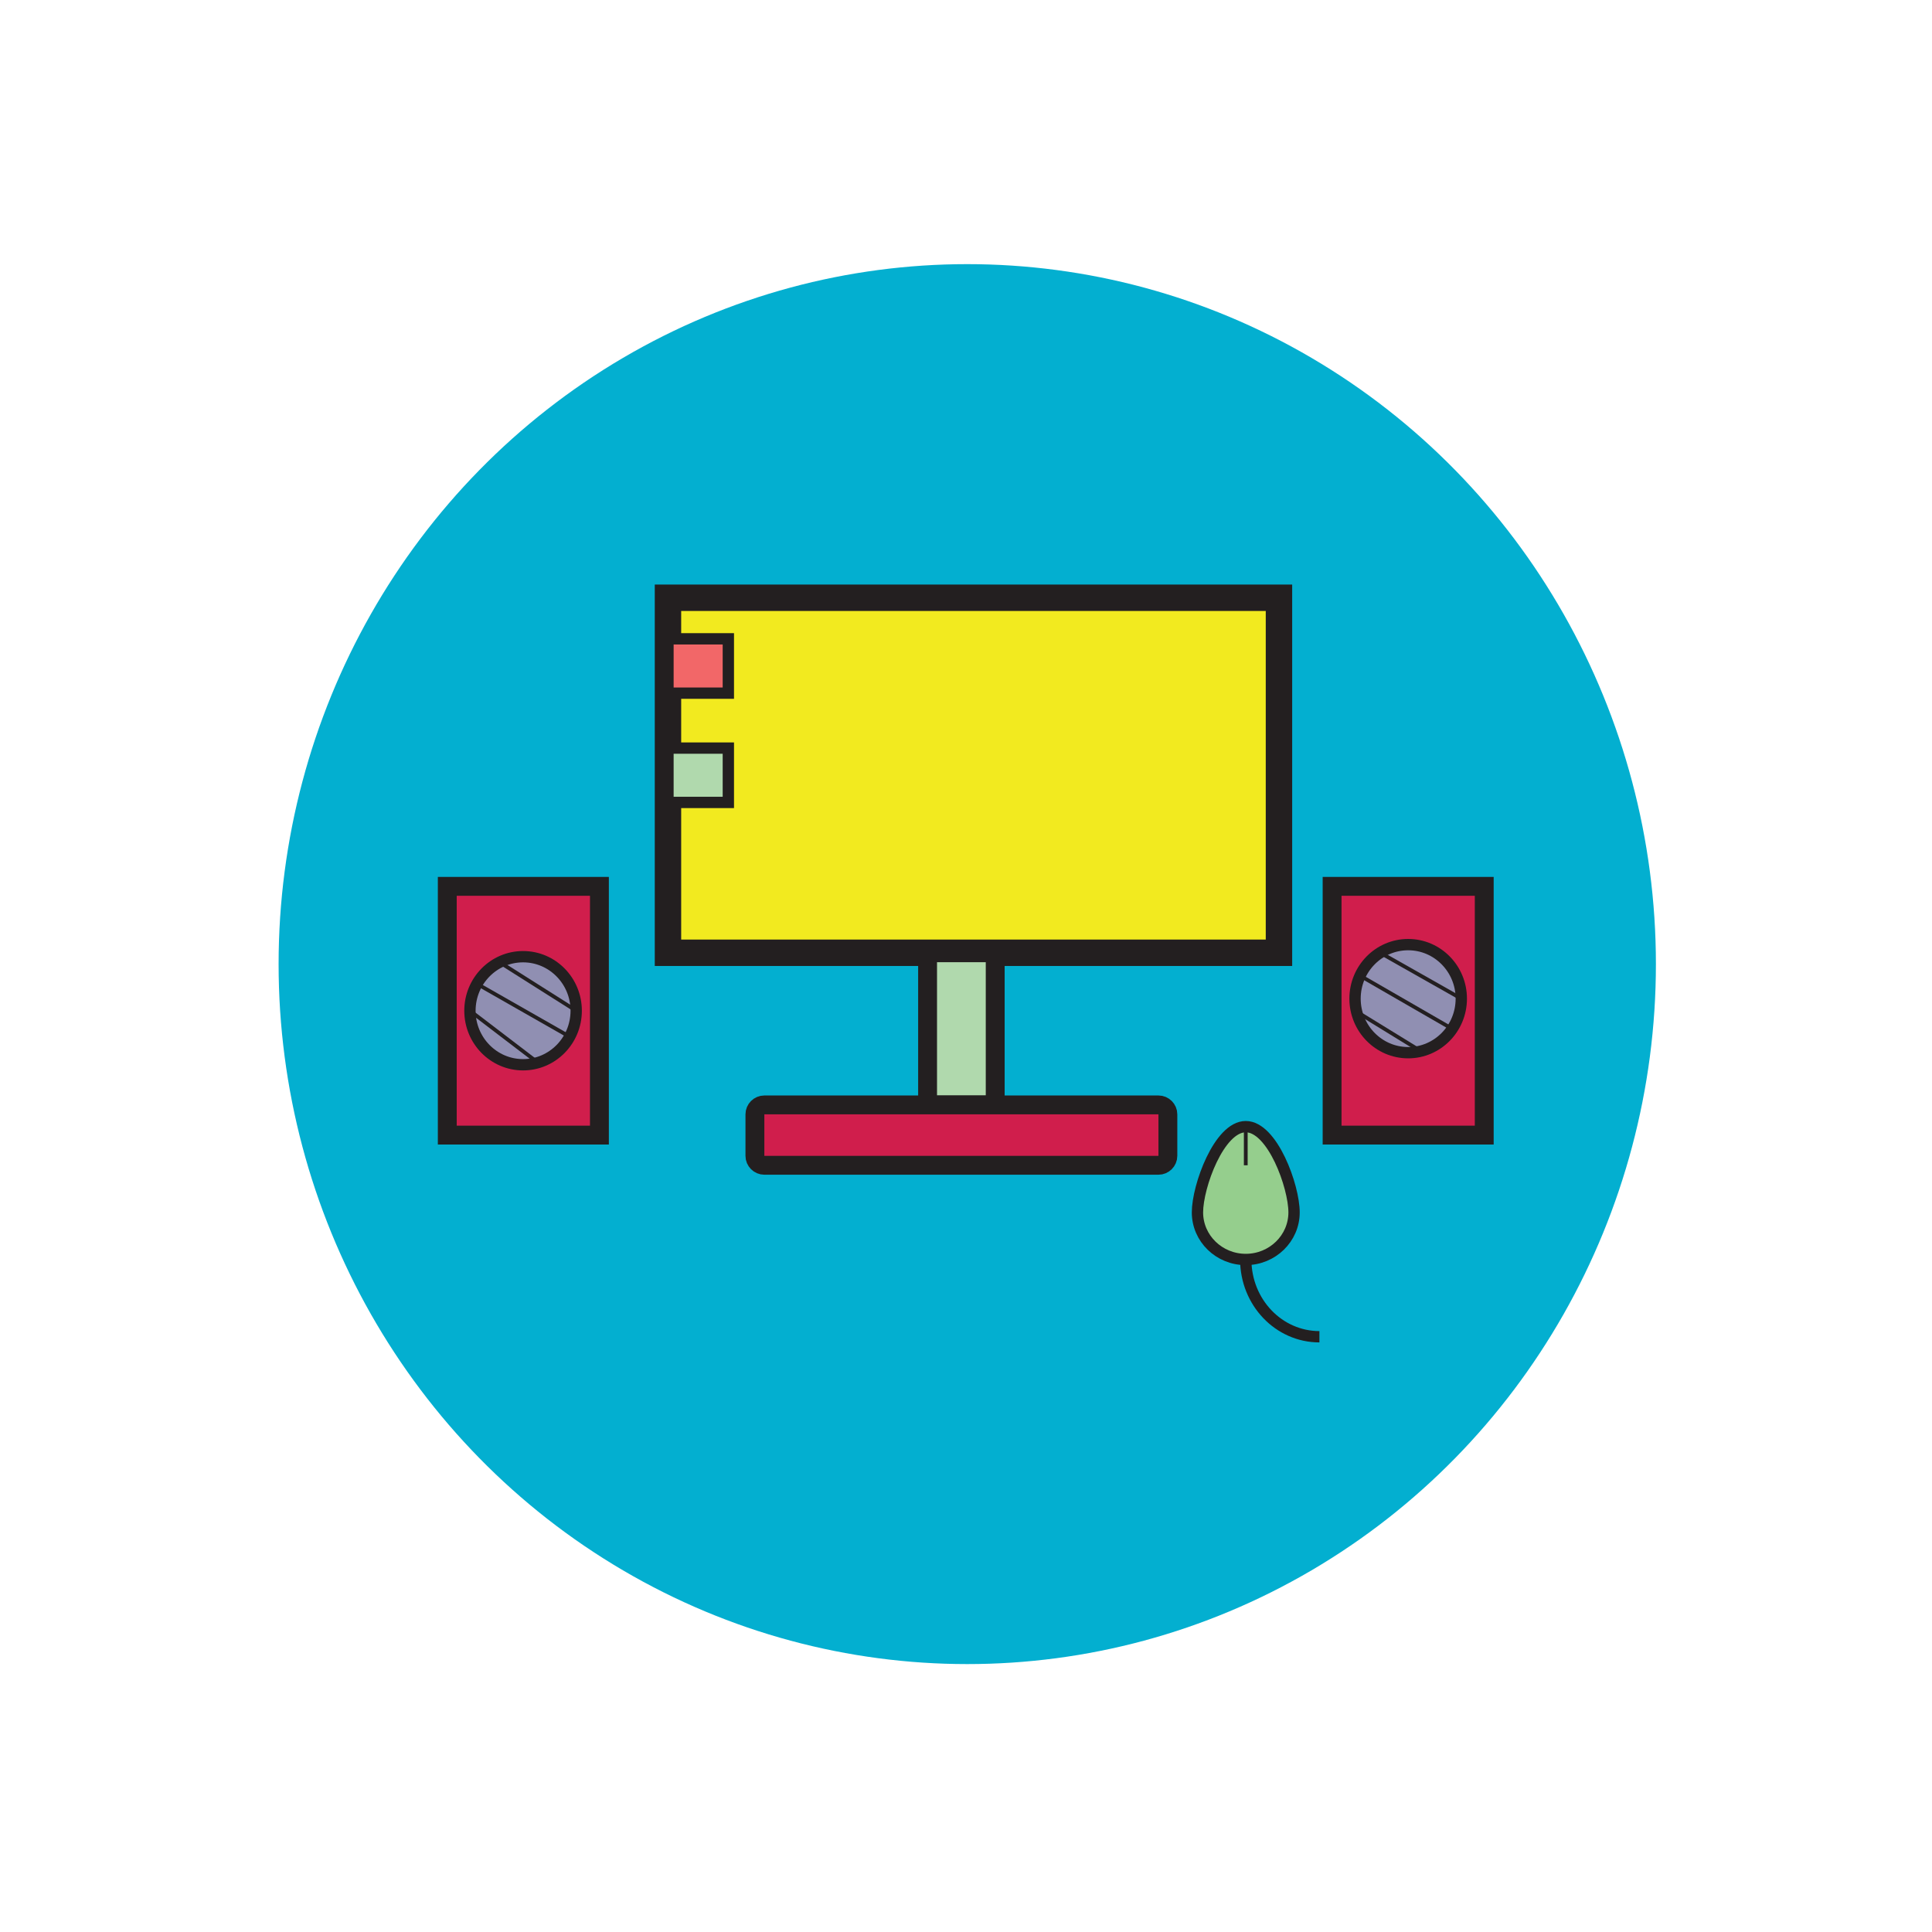 <?xml version="1.0" ?><!DOCTYPE svg  PUBLIC '-//W3C//DTD SVG 1.1//EN'  'http://www.w3.org/Graphics/SVG/1.1/DTD/svg11.dtd'><svg enable-background="new 0 0 512 512" height="512px" id="Layer_1" version="1.1" viewBox="0 0 512 512" width="512px" xml:space="preserve" xmlns="http://www.w3.org/2000/svg" xmlns:xlink="http://www.w3.org/1999/xlink"><ellipse cx="256.333" cy="255.5" fill="#03AFD0" rx="182.5" ry="185.5"/><rect fill="#F2EA1F" height="94.08" stroke="#231F20" stroke-miterlimit="10" stroke-width="7" width="161.92" x="177.019" y="158.413"/><rect fill="#B0D9AD" height="40.32" stroke="#231F20" stroke-miterlimit="10" stroke-width="5" width="17.92" x="245.819" y="252.493"/><rect fill="#F26768" height="14.4" stroke="#231F20" stroke-miterlimit="10" stroke-width="3" width="16" x="177.019" y="169.293"/><rect fill="#B0D9AD" height="14.4" stroke="#231F20" stroke-miterlimit="10" stroke-width="3" width="16" x="177.019" y="198.253"/><path d="M306.999,308.813h-104.44  c-1.375,0-2.5-1.125-2.5-2.5v-11c0-1.375,1.125-2.5,2.5-2.5h104.44c1.375,0,2.5,1.125,2.5,2.5v11  C309.499,307.688,308.374,308.813,306.999,308.813z" fill="#D01E4C" stroke="#231F20" stroke-miterlimit="10" stroke-width="5"/><rect fill="#D01E4C" height="65.92" stroke="#231F20" stroke-miterlimit="10" stroke-width="5" width="40.32" x="118.532" y="234.893"/><rect fill="#D01E4C" height="65.92" stroke="#231F20" stroke-miterlimit="10" stroke-width="5" width="40.32" x="353.019" y="234.893"/><ellipse cx="138.619" cy="267.853" fill="#908FB2" rx="14.08" ry="14.32" stroke="#231F20" stroke-miterlimit="10" stroke-width="3"/><line fill="none" stroke="#231F20" stroke-miterlimit="10" x1="132.41" x2="152.699" y1="255.016" y2="267.853"/><line fill="none" stroke="#231F20" stroke-miterlimit="10" x1="124.539" x2="142.554" y1="267.853" y2="281.604"/><line fill="none" stroke="#231F20" stroke-miterlimit="10" x1="126.414" x2="150.97" y1="260.733" y2="274.729"/><ellipse cx="373.179" cy="264.653" fill="#908FB2" rx="14.08" ry="14.32" stroke="#231F20" stroke-miterlimit="10" stroke-width="3"/><line fill="none" stroke="#231F20" stroke-miterlimit="10" x1="365.769" x2="387.259" y1="252.493" y2="264.653"/><line fill="none" stroke="#231F20" stroke-miterlimit="10" x1="360.445" x2="384.858" y1="258.573" y2="272.653"/><line fill="none" stroke="#231F20" stroke-miterlimit="10" x1="359.099" x2="376.514" y1="267.853" y2="278.552"/><path d="M317.339,321.293c0-6.893,5.731-22.72,12.8-22.72  s12.8,15.827,12.8,22.72s-5.731,12.48-12.8,12.48S317.339,328.186,317.339,321.293z" fill="#95CE8D" stroke="#231F20" stroke-miterlimit="10" stroke-width="3"/><path d="M330.139,333.773c0,11.32,8.731,20.48,19.52,20.48" fill="none" stroke="#231F20" stroke-miterlimit="10" stroke-width="3"/><line fill="none" stroke="#231F20" stroke-miterlimit="10" x1="330.139" x2="330.139" y1="298.573" y2="308.813"/></svg>